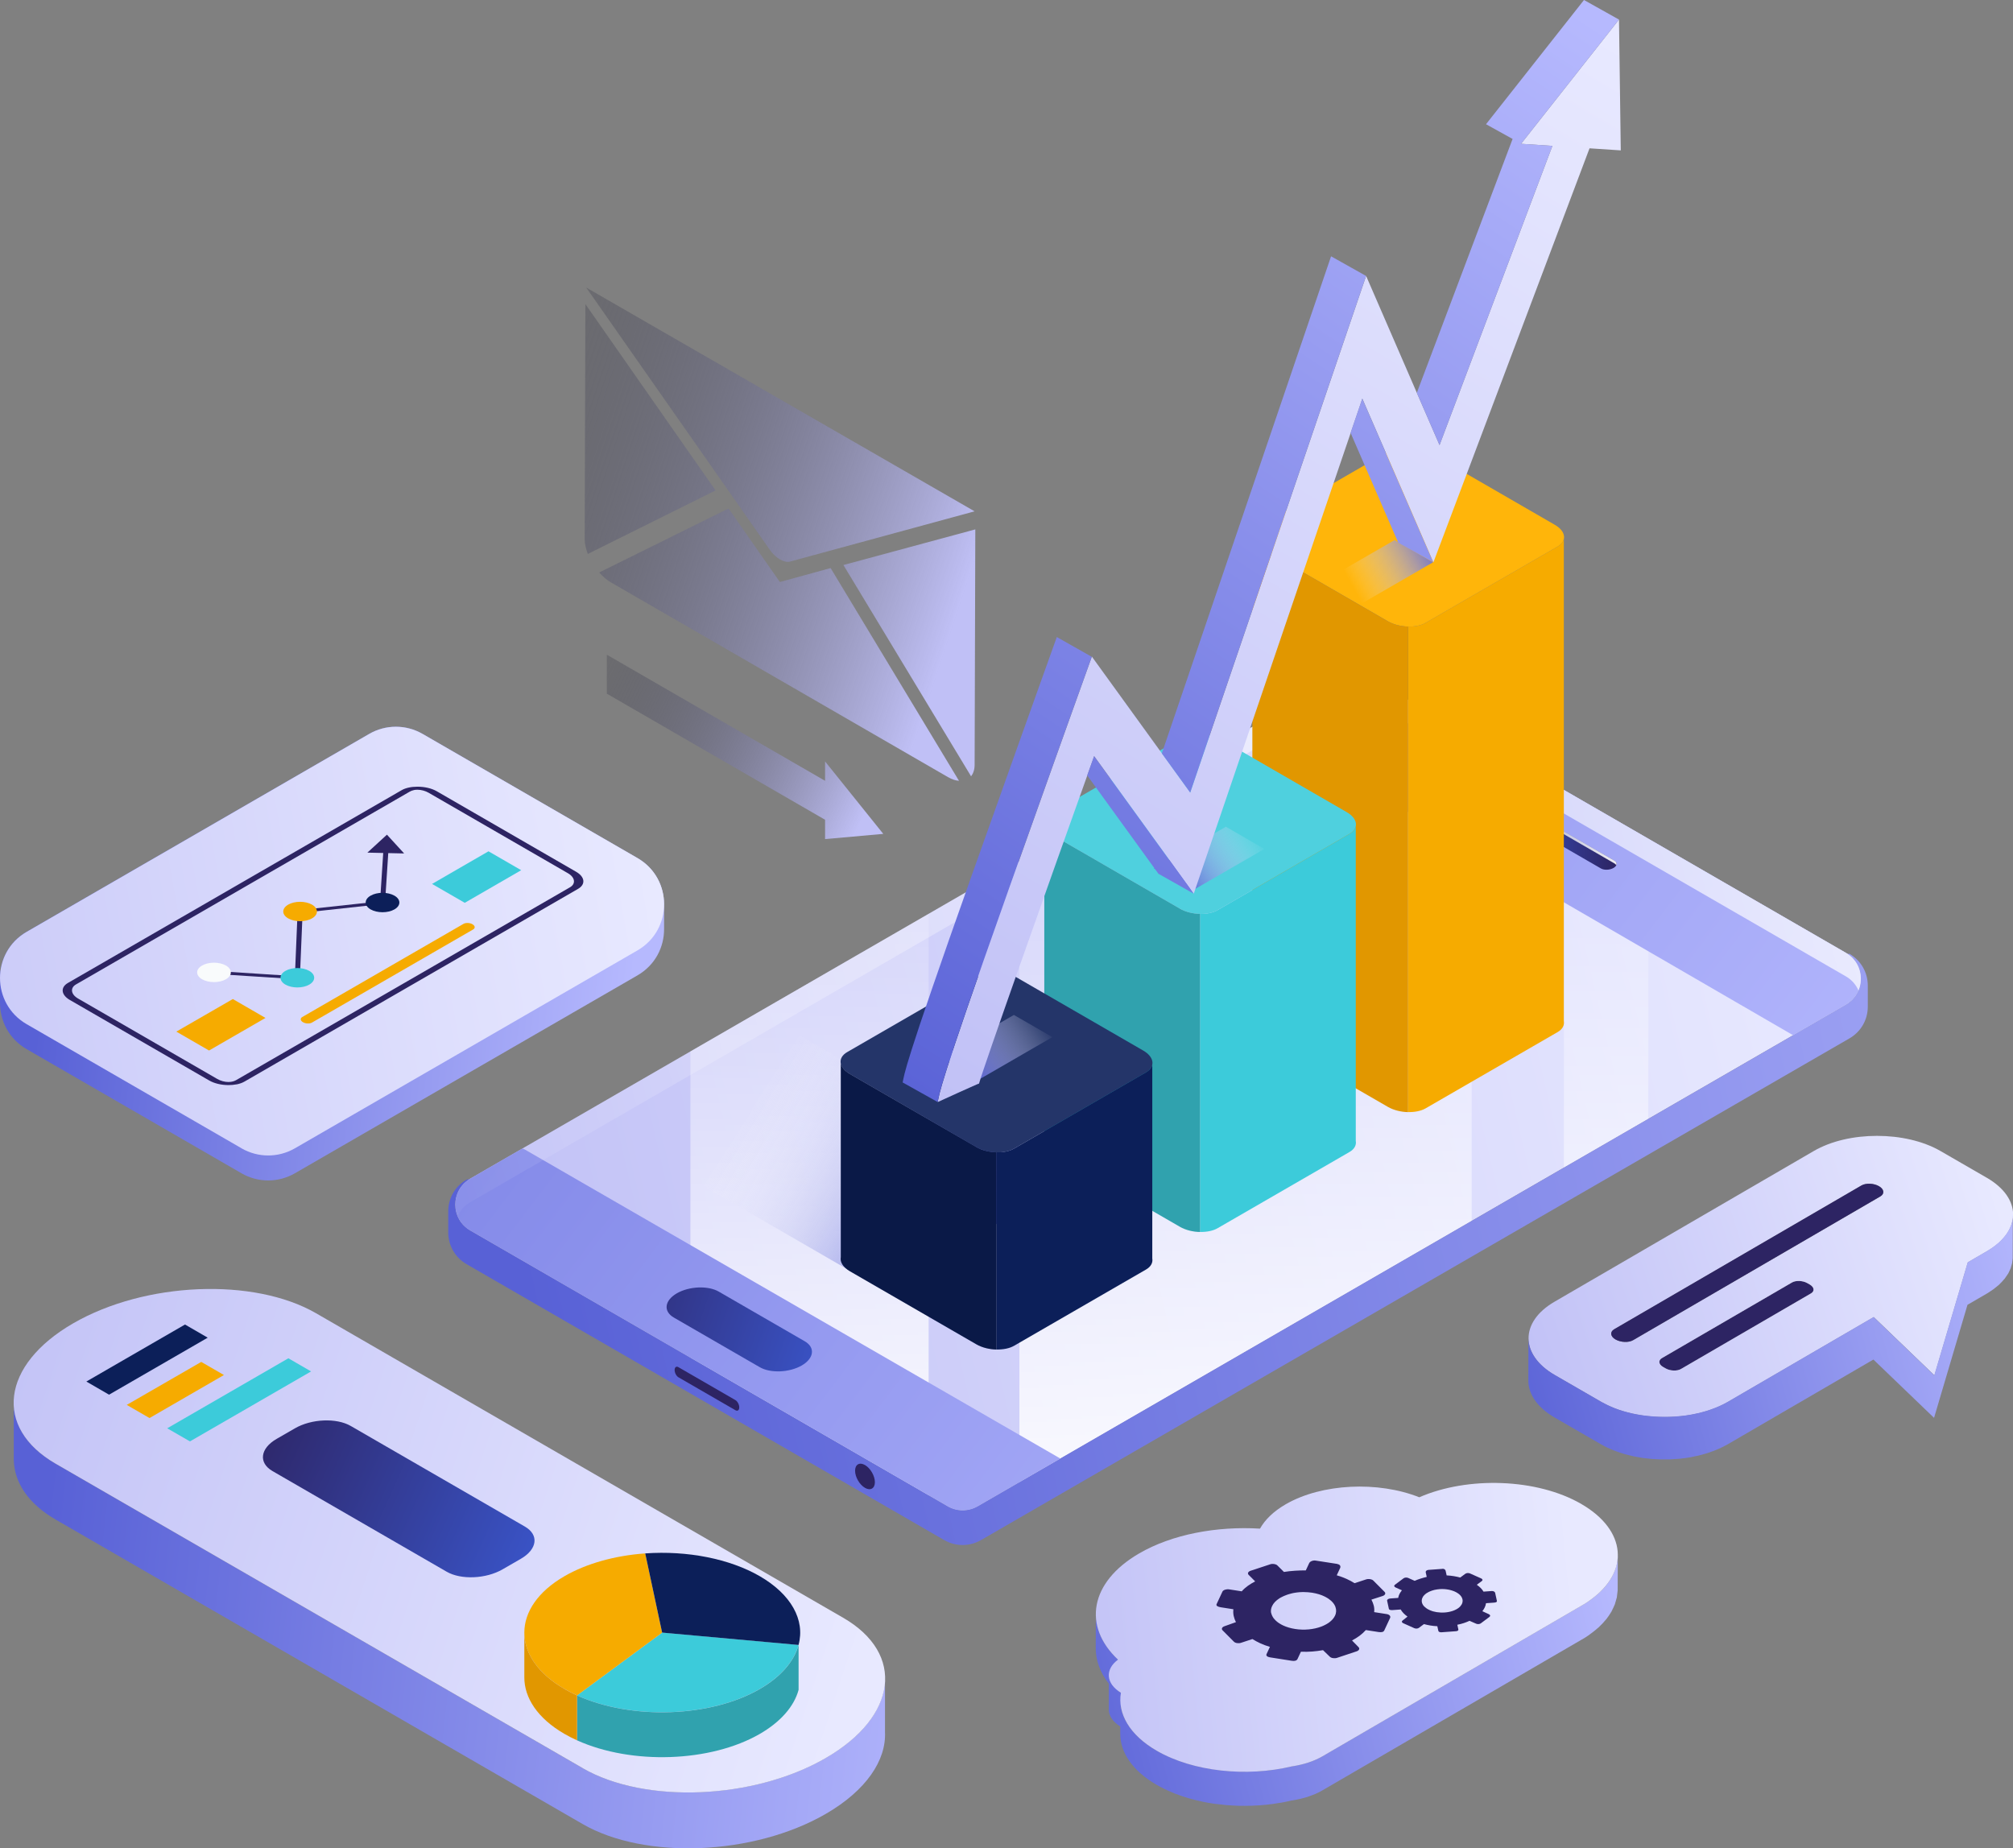 <svg width="501" height="460" viewBox="0 0 501 460" fill="none" xmlns="http://www.w3.org/2000/svg">
<rect x="0" y="0" width="501" height="460" fill="#808080" stroke="none"/>
<g clip-path="url(#clip0_13430_1725)">
<path d="M450.426 319.687C451.549 320.335 451.684 321.336 450.719 321.897L418.354 340.714C417.39 341.276 415.657 341.203 414.534 340.555L413.912 340.201C412.789 339.554 412.667 338.553 413.631 337.991L445.996 319.175C446.961 318.613 448.681 318.686 449.804 319.333L450.426 319.687Z" fill="#2D2463"/>
<path d="M489.772 314.156L481.449 342.289L466.353 327.783L430.034 348.907C421.405 353.926 407.224 353.926 398.535 348.907L386.99 342.24C378.288 337.21 378.24 328.992 386.88 323.973L451.427 286.45C460.055 281.431 474.237 281.431 482.938 286.45L494.483 293.117C503.172 298.136 503.221 306.353 494.581 311.372L489.784 314.156H489.772ZM406.455 333.534L467.988 297.757C469.099 297.11 468.952 295.962 467.659 295.217C466.365 294.472 464.388 294.399 463.29 295.034L401.757 330.811C400.646 331.458 400.78 332.594 402.074 333.351C403.368 334.108 405.357 334.181 406.455 333.534ZM418.354 340.714L450.719 321.898C451.684 321.336 451.549 320.347 450.426 319.687L449.804 319.333C448.681 318.686 446.961 318.613 445.996 319.175L413.631 337.991C412.667 338.553 412.789 339.554 413.912 340.201L414.534 340.555C415.657 341.203 417.39 341.276 418.354 340.714Z" fill="url(#paint0_linear_13430_1725)"/>
<path d="M467.646 295.217C468.94 295.962 469.086 297.11 467.976 297.757L406.443 333.534C405.333 334.181 403.356 334.096 402.062 333.351C400.768 332.606 400.634 331.459 401.745 330.811L463.277 295.034C464.388 294.387 466.353 294.46 467.646 295.217Z" fill="#2D2463"/>
<path d="M500.951 302.946C500.927 303.178 500.915 303.423 500.866 303.655C500.829 303.85 500.768 304.033 500.719 304.229C500.658 304.448 500.61 304.68 500.524 304.9C500.463 305.083 500.378 305.266 500.292 305.45C500.195 305.682 500.085 305.914 499.963 306.146C499.877 306.317 499.767 306.475 499.658 306.646C499.499 306.903 499.328 307.171 499.133 307.416C499.023 307.574 498.901 307.721 498.767 307.867C498.486 308.209 498.169 308.551 497.815 308.881C497.693 309.003 497.583 309.113 497.461 309.235C497.253 309.418 497.022 309.601 496.79 309.784C496.582 309.955 496.387 310.126 496.155 310.285C495.911 310.468 495.642 310.627 495.374 310.81C495.093 310.993 494.825 311.189 494.52 311.36L489.724 314.144L481.4 342.277L466.304 327.771L429.985 348.895C429.326 349.274 428.618 349.628 427.898 349.945C427.69 350.043 427.471 350.128 427.263 350.214C426.702 350.446 426.128 350.666 425.543 350.861C425.323 350.934 425.103 351.02 424.883 351.081C424.505 351.203 424.127 351.301 423.749 351.411C423.456 351.496 423.163 351.569 422.87 351.643C422.467 351.74 422.064 351.826 421.649 351.899C421.369 351.96 421.088 352.021 420.795 352.07C419.965 352.216 419.111 352.339 418.257 352.424C418 352.448 417.744 352.473 417.476 352.485C416.963 352.522 416.451 352.571 415.938 352.583C415.621 352.595 415.303 352.607 414.974 352.607C414.559 352.607 414.144 352.607 413.741 352.607C413.399 352.607 413.07 352.595 412.728 352.583C412.35 352.571 411.959 352.546 411.581 352.522C411.239 352.497 410.898 352.473 410.556 352.436C410.178 352.4 409.799 352.363 409.433 352.314C409.104 352.278 408.774 352.229 408.445 352.18C408.042 352.119 407.651 352.046 407.261 351.972C406.956 351.911 406.638 351.85 406.333 351.789C405.87 351.691 405.406 351.569 404.942 351.447C404.686 351.386 404.43 351.313 404.185 351.24C403.368 351.008 402.575 350.739 401.806 350.434C401.427 350.287 401.061 350.128 400.695 349.958C400.5 349.872 400.305 349.799 400.121 349.701C399.56 349.432 399.023 349.152 398.498 348.859L386.953 342.192C382.572 339.664 380.388 336.318 380.4 332.985L380.375 343.584C380.375 346.917 382.548 350.251 386.929 352.79L398.474 359.457C398.999 359.763 399.536 360.044 400.097 360.3C400.28 360.385 400.475 360.459 400.658 360.544C400.988 360.691 401.305 360.837 401.647 360.972C401.684 360.984 401.732 360.996 401.781 361.02C402.55 361.326 403.343 361.582 404.161 361.826C404.222 361.838 404.283 361.875 404.344 361.887C404.527 361.936 404.735 361.973 404.918 362.034C405.381 362.156 405.833 362.278 406.309 362.376C406.431 362.4 406.541 362.437 406.663 362.461C406.846 362.498 407.041 362.522 407.224 362.559C407.615 362.632 408.018 362.705 408.408 362.766C408.567 362.791 408.713 362.828 408.872 362.852C409.043 362.876 409.226 362.889 409.409 362.913C409.787 362.962 410.153 362.998 410.532 363.035C410.702 363.047 410.873 363.084 411.044 363.096C411.215 363.108 411.386 363.108 411.544 363.121C411.923 363.145 412.313 363.169 412.692 363.182C412.875 363.182 413.058 363.206 413.253 363.206C413.399 363.206 413.558 363.206 413.705 363.206C414.12 363.206 414.534 363.206 414.949 363.206C415.145 363.206 415.352 363.206 415.547 363.206C415.669 363.206 415.779 363.194 415.901 363.182C416.414 363.157 416.926 363.121 417.439 363.084C417.634 363.072 417.842 363.06 418.037 363.047C418.098 363.047 418.159 363.023 418.208 363.023C419.062 362.937 419.916 362.815 420.746 362.669C420.795 362.669 420.832 362.669 420.881 362.644C421.125 362.596 421.357 362.534 421.601 362.486C422.003 362.4 422.418 362.327 422.821 362.229C423.126 362.156 423.407 362.07 423.7 361.997C424.078 361.887 424.469 361.79 424.835 361.668C424.92 361.643 425.006 361.619 425.091 361.594C425.225 361.545 425.359 361.484 425.494 361.448C426.079 361.252 426.653 361.033 427.214 360.801C427.422 360.715 427.642 360.63 427.849 360.532C428.569 360.202 429.277 359.86 429.936 359.482L466.255 338.357L481.352 352.864L489.675 324.73L494.471 321.946C494.556 321.897 494.654 321.836 494.739 321.788C494.947 321.665 495.13 321.531 495.325 321.397C495.594 321.226 495.862 321.055 496.106 320.872C496.326 320.713 496.533 320.542 496.741 320.371C496.973 320.188 497.205 320.005 497.412 319.822C497.449 319.785 497.497 319.748 497.546 319.712C497.632 319.626 497.693 319.541 497.778 319.468C498.12 319.138 498.437 318.796 498.718 318.454C498.779 318.381 498.864 318.307 498.925 318.234C498.986 318.161 499.023 318.075 499.084 318.002C499.279 317.746 499.438 317.489 499.609 317.233C499.67 317.123 499.767 317.025 499.828 316.915C499.865 316.854 499.877 316.793 499.914 316.732C500.036 316.5 500.134 316.268 500.243 316.036C500.304 315.902 500.378 315.768 500.426 315.633C500.439 315.584 500.451 315.536 500.463 315.487C500.536 315.267 500.597 315.035 500.658 314.815C500.695 314.669 500.756 314.522 500.78 314.376C500.78 314.339 500.78 314.29 500.793 314.254C500.841 314.022 500.854 313.777 500.878 313.545C500.89 313.399 500.927 313.24 500.927 313.094C500.927 313.032 500.927 312.959 500.927 312.898L500.951 302.299C500.951 302.519 500.915 302.727 500.902 302.946H500.951Z" fill="url(#paint1_linear_13430_1725)"/>
<path d="M402.599 387.701C402.575 388.079 402.538 388.458 402.465 388.824C402.428 389.032 402.379 389.227 402.33 389.435C402.245 389.776 402.147 390.118 402.038 390.46C401.964 390.668 401.891 390.863 401.818 391.071C401.671 391.437 401.501 391.803 401.305 392.158C401.195 392.365 401.11 392.56 400.988 392.768C400.927 392.866 400.866 392.963 400.805 393.061C400.573 393.44 400.317 393.818 400.036 394.185C400 394.233 399.963 394.282 399.926 394.331C399.597 394.746 399.243 395.161 398.865 395.564C398.767 395.674 398.645 395.784 398.535 395.894C398.23 396.199 397.913 396.505 397.571 396.798C397.449 396.907 397.339 397.005 397.205 397.103C396.753 397.481 396.277 397.86 395.765 398.226C395.423 398.495 395.032 398.751 394.63 398.996C394.508 399.069 394.398 399.142 394.276 399.215L329.179 437.068C328.618 437.398 328.032 437.691 327.422 437.96C327.215 438.057 326.983 438.131 326.763 438.216C326.348 438.375 325.945 438.546 325.518 438.68C324.932 438.863 324.334 439.034 323.724 439.169C323.553 439.205 323.37 439.242 323.199 439.278C322.626 439.401 322.052 439.51 321.467 439.596C320.685 439.779 319.904 439.938 319.111 440.084C318.953 440.109 318.794 440.133 318.635 440.17C317.427 440.377 316.219 440.561 314.986 440.683C314.95 440.683 314.913 440.683 314.889 440.683C313.912 440.78 312.924 440.841 311.947 440.878C311.703 440.878 311.459 440.902 311.215 440.902C310.312 440.927 309.409 440.939 308.506 440.915C308.469 440.915 308.433 440.915 308.396 440.915C307.493 440.89 306.59 440.841 305.687 440.768C305.43 440.744 305.174 440.719 304.918 440.695C304.234 440.634 303.551 440.561 302.88 440.463C302.636 440.426 302.392 440.402 302.16 440.365C301.257 440.231 300.354 440.072 299.463 439.901C299.328 439.877 299.194 439.84 299.06 439.816C298.193 439.633 297.339 439.425 296.497 439.193C296.302 439.144 296.107 439.083 295.911 439.034C294.813 438.717 293.739 438.35 292.689 437.948C292.482 437.862 292.262 437.789 292.055 437.703C291.554 437.496 291.078 437.288 290.59 437.068C290.371 436.971 290.139 436.873 289.919 436.763C289.236 436.433 288.564 436.079 287.918 435.713C282.609 432.648 279.619 428.728 278.96 424.723V421.268C278.704 421.109 278.46 420.938 278.228 420.767L278.252 413.026C276.873 411.731 275.75 410.364 274.884 408.947C273.444 406.603 272.724 404.136 272.736 401.682L272.711 410.193C272.711 413.209 273.785 416.225 275.958 419.021V425.395C275.933 426.176 276.19 426.97 276.69 427.715C277.166 428.423 277.874 429.083 278.813 429.681V431.5C278.801 436.104 281.828 440.707 287.893 444.212C288.54 444.578 289.211 444.932 289.895 445.262C290.114 445.372 290.334 445.469 290.554 445.567C291.03 445.787 291.518 446.007 292.018 446.202C292.14 446.251 292.25 446.312 292.372 446.361C292.458 446.397 292.567 446.422 292.653 446.458C293.702 446.861 294.776 447.228 295.875 447.545C295.936 447.569 295.997 447.594 296.07 447.606C296.192 447.643 296.326 447.667 296.46 447.704C297.303 447.936 298.157 448.143 299.023 448.327C299.121 448.351 299.206 448.375 299.304 448.4C299.341 448.4 299.377 448.4 299.414 448.424C300.305 448.607 301.208 448.766 302.111 448.888C302.196 448.888 302.27 448.913 302.355 448.925C302.514 448.949 302.672 448.962 302.831 448.974C303.514 449.059 304.186 449.145 304.881 449.206C305.04 449.218 305.186 449.242 305.345 449.255C305.443 449.255 305.54 449.255 305.65 449.267C306.553 449.34 307.456 449.389 308.359 449.413H308.372C308.372 449.413 308.433 449.413 308.457 449.413C309.36 449.438 310.275 449.426 311.179 449.401C311.301 449.401 311.41 449.401 311.532 449.401C311.667 449.401 311.789 449.377 311.911 449.377C312.899 449.34 313.876 449.279 314.852 449.181C314.876 449.181 314.913 449.181 314.937 449.181H314.95C316.182 449.059 317.403 448.876 318.599 448.668C318.696 448.656 318.794 448.644 318.891 448.632C318.952 448.632 319.014 448.607 319.075 448.595C319.868 448.449 320.661 448.29 321.43 448.107C321.747 448.058 322.065 448.009 322.382 447.948C322.65 447.899 322.907 447.838 323.163 447.777C323.334 447.74 323.517 447.704 323.688 447.667C324.286 447.521 324.871 447.374 325.445 447.191C325.457 447.191 325.469 447.191 325.482 447.179C325.921 447.032 326.336 446.861 326.751 446.703C326.958 446.617 327.178 446.556 327.386 446.458C327.996 446.19 328.582 445.897 329.143 445.567L394.239 407.714C394.312 407.665 394.398 407.616 394.471 407.58C394.508 407.555 394.544 407.531 394.593 407.494C394.996 407.25 395.386 406.981 395.728 406.713C396.241 406.346 396.704 405.98 397.168 405.601C397.29 405.504 397.412 405.394 397.534 405.284C397.669 405.174 397.803 405.052 397.937 404.942C398.132 404.759 398.315 404.564 398.498 404.38C398.608 404.271 398.718 404.161 398.828 404.051C399.194 403.66 399.536 403.269 399.853 402.878C399.865 402.854 399.877 402.842 399.89 402.817C399.926 402.769 399.963 402.72 400 402.671C400.28 402.305 400.536 401.926 400.768 401.548C400.829 401.45 400.89 401.352 400.951 401.254C401 401.181 401.049 401.108 401.086 401.035C401.159 400.913 401.195 400.778 401.269 400.644C401.452 400.278 401.635 399.924 401.781 399.557C401.818 399.46 401.879 399.374 401.903 399.289C401.94 399.179 401.964 399.057 402.001 398.947C402.111 398.605 402.208 398.263 402.294 397.921C402.318 397.799 402.379 397.677 402.404 397.555C402.416 397.469 402.416 397.396 402.428 397.31C402.489 396.932 402.526 396.566 402.562 396.187C402.562 396.053 402.599 395.918 402.611 395.784C402.611 395.699 402.611 395.601 402.611 395.515L402.636 387.005C402.636 387.224 402.599 387.456 402.587 387.676L402.599 387.701Z" fill="url(#paint2_linear_13430_1725)"/>
<path d="M393.544 374.293C404.869 380.838 405.638 391.205 395.777 398.214C395.338 398.556 394.837 398.898 394.288 399.215L329.192 437.068C326.983 438.35 324.322 439.193 321.479 439.608C310.337 442.27 297.022 440.976 287.918 435.725C281.083 431.781 278.106 426.433 278.972 421.28C275.213 418.984 274.969 415.48 278.252 413.038C269.441 404.759 271.174 393.781 283.5 386.614C291.713 381.839 302.831 379.788 313.595 380.435C314.828 378.225 316.927 376.161 319.941 374.403C328.972 369.153 343.019 368.566 353.234 372.633C365.291 367.37 382.523 367.919 393.556 374.293H393.544Z" fill="url(#paint3_linear_13430_1725)"/>
<path d="M332.865 389.227L327.434 388.384C326.739 388.274 326.019 388.616 325.836 389.019L324.993 390.826C323.309 390.826 321.344 390.924 319.55 391.217L317.915 389.593C317.561 389.239 316.756 389.105 316.133 389.312L311.252 390.924C310.629 391.132 310.41 391.584 310.776 391.95L312.387 393.562C311.069 394.27 309.995 394.966 309.043 396.04L305.919 395.552C305.223 395.442 304.442 395.699 304.247 396.101L302.782 399.24C302.599 399.643 303.136 399.899 303.832 400.009L306.956 400.497H306.968C306.834 401.694 307.09 402.683 307.603 403.709L304.759 404.722C304.137 404.93 303.917 405.394 304.283 405.748L307.09 408.569C307.444 408.935 308.25 409.057 308.872 408.849L311.691 407.921H311.715C312.948 408.678 314.205 409.313 316.06 409.863L315.218 411.67C315.035 412.073 315.425 412.366 316.109 412.476L321.54 413.331C322.235 413.441 322.736 413.282 322.931 412.879L323.773 411.072C325.848 411.145 327.483 410.986 329.277 410.681L330.973 412.317C331.327 412.671 332.133 412.793 332.755 412.598L337.637 410.974C338.259 410.766 338.479 410.302 338.125 409.936L336.526 408.3V408.251C337.857 407.543 338.979 406.749 339.931 405.675L343.055 406.163C343.751 406.273 344.312 406.2 344.508 405.797L345.972 402.659C346.155 402.256 345.838 401.816 345.142 401.706L342.018 401.218H342.006C342.14 400.021 341.835 399.142 341.322 398.104L344.117 397.2C344.74 396.993 344.947 396.529 344.593 396.175L341.786 393.354C341.432 393 340.615 392.866 339.992 393.073L337.161 394.001H337.1C335.867 393.232 334.549 392.597 332.694 392.048L333.536 390.24C333.719 389.837 333.548 389.361 332.853 389.251L332.865 389.227ZM316.365 401.486C316.243 400.912 316.316 400.314 316.597 399.716C316.939 398.971 317.586 398.324 318.415 397.787C318.501 397.725 318.599 397.677 318.684 397.628C318.733 397.603 318.782 397.579 318.818 397.555C318.916 397.506 319.013 397.457 319.111 397.408C319.209 397.359 319.306 397.31 319.416 397.261C319.465 397.237 319.514 397.213 319.575 397.188C319.782 397.103 320.002 397.017 320.222 396.932C320.283 396.907 320.332 396.895 320.393 396.871C320.502 396.834 320.624 396.797 320.734 396.761C320.795 396.749 320.844 396.724 320.905 396.712C321.027 396.675 321.137 396.651 321.259 396.614C321.32 396.602 321.381 396.59 321.442 396.565C321.528 396.541 321.613 396.529 321.698 396.504C321.796 396.48 321.894 396.468 321.991 396.443C322.113 396.419 322.235 396.395 322.37 396.382C322.54 396.358 322.711 396.333 322.882 396.309C322.968 396.309 323.053 396.285 323.138 396.285C323.273 396.285 323.395 396.26 323.529 396.248C323.724 396.236 323.92 396.224 324.127 396.224C324.261 396.224 324.395 396.224 324.53 396.224C325.201 396.224 325.872 396.285 326.556 396.382C327.776 396.578 328.85 396.907 329.741 397.359C329.887 397.432 330.034 397.506 330.168 397.591C330.266 397.64 330.351 397.701 330.436 397.75C330.522 397.811 330.607 397.86 330.693 397.921C330.9 398.067 331.095 398.214 331.266 398.373C331.34 398.434 331.401 398.495 331.474 398.568C331.571 398.666 331.657 398.763 331.742 398.861C331.803 398.934 331.852 398.995 331.901 399.069C331.925 399.105 331.95 399.142 331.974 399.166C332.023 399.24 332.072 399.313 332.108 399.374C332.169 399.484 332.23 399.594 332.279 399.704C332.316 399.777 332.34 399.85 332.365 399.923C332.621 400.632 332.609 401.376 332.255 402.109C331.962 402.732 331.462 403.294 330.815 403.77C330.729 403.831 330.656 403.892 330.571 403.941C330.314 404.112 330.034 404.27 329.741 404.417C329.643 404.466 329.546 404.515 329.436 404.563C329.387 404.588 329.338 404.612 329.277 404.637C329.118 404.698 328.96 404.771 328.801 404.832C326.946 405.516 324.615 405.772 322.321 405.406C321.222 405.235 320.246 404.942 319.416 404.563C319.062 404.405 318.733 404.222 318.428 404.026C318.33 403.965 318.232 403.892 318.135 403.831C317.903 403.66 317.683 403.489 317.488 403.294C317.293 403.098 317.122 402.915 316.975 402.72C316.951 402.683 316.927 402.646 316.902 402.61C316.853 402.536 316.805 402.475 316.768 402.402C316.731 402.329 316.683 402.256 316.646 402.182C316.573 402.036 316.512 401.889 316.463 401.743C316.451 401.694 316.438 401.645 316.426 401.596C316.414 401.547 316.402 401.486 316.39 401.438L316.365 401.486Z" fill="#2D2463"/>
<path d="M359.006 390.448L355.504 390.704C355.052 390.741 354.784 391.034 354.832 391.29L355.089 392.45C354.1 392.682 353.002 393.012 352.086 393.427L350.476 392.707C350.122 392.548 349.609 392.585 349.328 392.792L347.168 394.404C346.888 394.612 346.961 394.905 347.315 395.064L348.913 395.784C348.437 396.382 348.108 396.932 347.986 397.677L345.972 397.823C345.521 397.86 345.179 398.116 345.228 398.373L345.667 400.4C345.728 400.656 346.143 400.742 346.595 400.705L348.608 400.558C349.023 401.267 349.572 401.804 350.305 402.329L349.072 403.306C348.791 403.513 348.865 403.806 349.218 403.965L352.001 405.211C352.355 405.369 352.868 405.333 353.148 405.125L354.393 404.197H354.405C355.43 404.466 356.419 404.661 357.725 404.722L357.981 405.882C358.042 406.139 358.384 406.261 358.835 406.224L362.338 405.968C362.789 405.931 363.009 405.772 362.96 405.516L362.704 404.356C363.937 404.112 364.827 403.794 365.743 403.379L367.39 404.099C367.744 404.258 368.257 404.222 368.538 404.014L370.698 402.402C370.978 402.195 370.905 401.889 370.551 401.731L368.952 400.998V400.961C369.416 400.363 369.733 399.752 369.843 398.995L371.857 398.849C372.309 398.812 372.601 398.702 372.553 398.434L372.113 396.407C372.052 396.15 371.686 395.931 371.235 395.967L369.221 396.114C368.806 395.405 368.269 394.929 367.549 394.404L368.794 393.488C369.074 393.281 369.001 392.988 368.647 392.829L365.853 391.584C365.499 391.425 364.974 391.461 364.693 391.669L363.436 392.597H363.4C362.374 392.328 361.349 392.145 360.043 392.072L359.787 390.912C359.726 390.656 359.433 390.399 358.982 390.423L359.006 390.448ZM354.478 399.826C354.173 399.508 353.966 399.154 353.88 398.763C353.783 398.287 353.88 397.823 354.149 397.396C354.173 397.347 354.21 397.31 354.234 397.261C354.247 397.237 354.271 397.213 354.283 397.2C354.32 397.152 354.356 397.115 354.393 397.078C354.43 397.042 354.466 396.993 354.503 396.956C354.527 396.932 354.539 396.92 354.564 396.895C354.649 396.81 354.735 396.736 354.832 396.663C354.857 396.639 354.881 396.627 354.906 396.602C354.954 396.565 355.003 396.529 355.064 396.492C355.089 396.48 355.113 396.456 355.15 396.443C355.198 396.407 355.259 396.37 355.321 396.346C355.345 396.333 355.382 396.309 355.406 396.297C355.443 396.272 355.491 396.248 355.528 396.224C355.577 396.199 355.626 396.175 355.674 396.15C355.735 396.126 355.796 396.089 355.87 396.065C355.955 396.028 356.041 395.992 356.138 395.955C356.187 395.943 356.236 395.918 356.272 395.906C356.346 395.882 356.419 395.857 356.492 395.833C356.602 395.796 356.712 395.772 356.822 395.735C356.895 395.711 356.98 395.699 357.054 395.674C357.444 395.589 357.859 395.528 358.298 395.491C359.079 395.43 359.848 395.491 360.544 395.625C360.666 395.65 360.776 395.674 360.886 395.699C360.959 395.723 361.032 395.735 361.105 395.76C361.178 395.784 361.252 395.796 361.325 395.821C361.508 395.882 361.679 395.943 361.85 396.004C361.911 396.028 361.984 396.065 362.045 396.089C362.143 396.138 362.24 396.175 362.326 396.224C362.387 396.26 362.448 396.285 362.509 396.321C362.533 396.333 362.57 396.358 362.594 396.37C362.655 396.407 362.704 396.443 362.765 396.48C362.85 396.529 362.924 396.59 362.997 396.639C363.046 396.675 363.094 396.712 363.143 396.749C363.583 397.115 363.876 397.555 363.985 398.031C364.071 398.434 364.01 398.824 363.839 399.191C363.815 399.24 363.79 399.288 363.766 399.325C363.692 399.459 363.595 399.594 363.485 399.716C363.448 399.752 363.412 399.801 363.375 399.838C363.351 399.862 363.339 399.875 363.314 399.899C363.253 399.96 363.18 400.021 363.119 400.082C362.326 400.729 361.069 401.193 359.592 401.303C358.884 401.352 358.201 401.315 357.554 401.218C357.273 401.169 357.017 401.108 356.761 401.047C356.675 401.022 356.59 400.998 356.504 400.974C356.297 400.912 356.102 400.839 355.906 400.754C355.723 400.668 355.54 400.583 355.369 400.485L355.284 400.436C355.284 400.436 355.174 400.363 355.113 400.326C355.064 400.29 355.003 400.253 354.954 400.216C354.857 400.143 354.759 400.07 354.674 399.984C354.649 399.96 354.613 399.936 354.588 399.911C354.564 399.887 354.527 399.85 354.503 399.826H354.478Z" fill="#2D2463"/>
<path d="M165.279 225.067C165.279 220.586 163.083 216.104 158.652 213.54L105.162 182.635C101.062 180.266 96.009 180.266 91.896 182.635L6.627 231.905C2.197 234.457 0 238.95 0 243.419V249.574C0 254.055 2.197 258.536 6.627 261.101L60.117 292.006C64.218 294.375 69.27 294.375 73.383 292.006L158.652 242.748C163.083 240.184 165.291 235.702 165.279 231.221V225.067Z" fill="url(#paint4_linear_13430_1725)"/>
<path d="M60.117 285.778L6.627 254.885C-2.209 249.781 -2.209 237.009 6.627 231.905L91.896 182.647C95.997 180.278 101.049 180.278 105.162 182.647L158.652 213.552C167.488 218.656 167.488 231.429 158.652 236.533L73.383 285.79C69.282 288.159 64.23 288.159 60.117 285.79V285.778Z" fill="url(#paint5_linear_13430_1725)"/>
<path d="M58.848 269.868C58.238 269.99 57.579 270.051 56.883 270.051C55.089 270.051 53.332 269.636 52.087 268.915L17.403 248.878C15.194 247.608 14.986 245.727 16.927 244.616L99.988 196.64C100.952 196.091 102.343 195.786 103.905 195.786C105.699 195.786 107.456 196.201 108.701 196.921L143.385 216.959C145.594 218.229 145.802 220.109 143.861 221.22L60.813 269.196C60.276 269.501 59.617 269.733 58.86 269.88L58.848 269.868ZM103.075 196.616C102.599 196.714 102.233 196.872 101.977 197.019L18.916 244.995C17.415 245.862 17.635 247.461 19.392 248.487L54.076 268.525C54.894 269.001 55.943 269.282 56.871 269.282C57.774 269.282 58.408 269.025 58.787 268.805L141.847 220.83C143.361 219.963 143.129 218.363 141.371 217.337L106.688 197.3C105.87 196.824 104.82 196.543 103.893 196.543C103.588 196.543 103.319 196.567 103.075 196.616Z" fill="#2D2463"/>
<path d="M117.757 231.319L77.642 254.494C77.068 254.824 76.055 254.787 75.397 254.397C74.737 254.018 74.664 253.432 75.238 253.102L115.352 229.927C115.926 229.597 116.939 229.633 117.598 230.024C118.257 230.403 118.33 230.989 117.757 231.319Z" fill="#F6AB00"/>
<path d="M74.615 243.737L53.185 242.37L53.332 241.637L73.395 242.931L74.079 226.545L94.594 224.322L95.423 211.513L96.68 211.538L95.814 224.92L75.311 227.155L74.615 243.737Z" fill="#2D2463"/>
<path d="M100.586 212.404L96.302 207.728L91.433 212.197L100.586 212.404Z" fill="#2D2463"/>
<path d="M56.224 240.294C57.859 241.234 57.859 242.772 56.224 243.713C54.589 244.653 51.94 244.653 50.293 243.713C48.657 242.772 48.657 241.234 50.293 240.294C51.928 239.353 54.576 239.353 56.224 240.294Z" fill="#F9FBFC"/>
<path d="M76.971 241.625C78.606 242.565 78.606 244.103 76.971 245.044C75.335 245.984 72.687 245.984 71.04 245.044C69.404 244.103 69.404 242.565 71.04 241.625C72.675 240.684 75.323 240.684 76.971 241.625Z" fill="#3CCBDA"/>
<path d="M77.654 225.14C79.29 226.08 79.29 227.619 77.654 228.559C76.019 229.499 73.371 229.499 71.723 228.559C70.088 227.619 70.088 226.08 71.723 225.14C73.358 224.2 76.007 224.2 77.654 225.14Z" fill="#F6AB00"/>
<path d="M98.169 222.906C99.805 223.846 99.805 225.384 98.169 226.325C96.534 227.265 93.886 227.265 92.238 226.325C90.603 225.384 90.603 223.846 92.238 222.906C93.873 221.965 96.522 221.965 98.169 222.906Z" fill="#0C1F59"/>
<path d="M66.073 253.335L52.026 261.443L43.886 256.741L57.945 248.634L66.073 253.335Z" fill="#F6AB00"/>
<path d="M129.717 216.568L115.67 224.688L107.53 219.987L121.577 211.867L129.717 216.568Z" fill="#3CCBDA"/>
<path d="M459.421 250.05L243.312 374.892C241.005 376.223 238.174 376.223 235.867 374.892L117.024 306.243C112.057 303.374 112.057 296.206 117.024 293.337L333.134 168.495C335.44 167.164 338.271 167.164 340.578 168.495L459.421 237.143C464.388 240.013 464.388 247.18 459.421 250.05Z" fill="url(#paint6_linear_13430_1725)"/>
<path d="M333.134 168.495L253.71 214.37V368.884L366.28 303.85V183.331L340.578 168.483C338.272 167.152 335.44 167.152 333.134 168.483V168.495ZM171.833 337.893L231.12 372.144V227.423L171.833 261.674V337.893ZM389.223 196.592V290.601L410.239 278.464V208.741L389.223 196.604V196.592Z" fill="url(#paint7_linear_13430_1725)"/>
<path d="M116.158 293.557L116.841 293.447C112.07 296.389 112.119 303.398 117.025 306.231L235.867 374.88C238.174 376.21 241.005 376.21 243.312 374.88L459.421 250.038C464.229 247.266 464.364 240.465 459.86 237.436L460.275 237.363C463.143 239.024 464.864 241.991 464.864 245.312V250.489C464.864 253.811 463.155 256.778 460.275 258.439L244.166 383.28C242.775 384.086 241.188 384.514 239.577 384.514C237.967 384.514 236.38 384.086 234.989 383.28L116.146 314.632C113.278 312.971 111.557 310.004 111.557 306.683V301.506C111.557 298.184 113.266 295.217 116.146 293.557H116.158Z" fill="url(#paint8_linear_13430_1725)"/>
<path d="M117.024 293.337L130.022 285.827L130.595 286.071L263.912 362.999L243.324 374.892C241.017 376.223 238.186 376.223 235.88 374.892L117.037 306.243C112.07 303.374 112.07 296.206 117.037 293.337H117.024Z" fill="url(#paint9_linear_13430_1725)"/>
<path d="M312.802 180.241L333.134 168.495C335.44 167.164 338.271 167.164 340.578 168.495L459.421 237.143C464.388 240.013 464.388 247.18 459.421 250.05L446.277 257.645L312.802 180.241Z" fill="url(#paint10_linear_13430_1725)"/>
<path d="M374.139 202.099L398.45 216.141C399.255 216.605 400.658 216.544 401.586 216.007C402.513 215.469 402.611 214.663 401.806 214.199L377.495 200.157C376.69 199.693 375.286 199.754 374.359 200.291C373.431 200.829 373.334 201.647 374.139 202.099Z" fill="url(#paint11_linear_13430_1725)"/>
<path d="M167.708 327.905L189.102 340.262C191.762 341.801 196.461 341.605 199.536 339.835C202.611 338.052 202.953 335.341 200.28 333.803L178.887 321.446C176.226 319.907 171.528 320.102 168.452 321.873C165.377 323.656 165.035 326.367 167.708 327.905Z" fill="url(#paint12_linear_13430_1725)"/>
<path d="M217.744 368.872C217.744 367.309 216.634 365.392 215.279 364.61C213.925 363.829 212.814 364.464 212.814 366.027C212.814 367.59 213.925 369.507 215.279 370.288C216.634 371.07 217.744 370.435 217.744 368.872Z" fill="#2D2463"/>
<path d="M168.843 342.765L183.048 350.971C183.573 351.276 183.988 350.947 183.988 350.263C183.988 349.567 183.561 348.761 183.048 348.456L168.843 340.25C168.318 339.945 167.903 340.275 167.903 340.958C167.903 341.654 168.33 342.46 168.843 342.765Z" fill="#2D2463"/>
<path style="mix-blend-mode:overlay" d="M459.421 243.004L340.578 174.356C338.272 173.025 335.44 173.025 333.134 174.356L117.025 299.198C115.536 300.065 114.498 301.31 113.9 302.714C112.521 299.442 113.546 295.339 117.025 293.337L333.134 168.495C335.44 167.164 338.272 167.164 340.578 168.495L459.421 237.143C462.899 239.146 463.924 243.261 462.545 246.521C461.947 245.117 460.91 243.859 459.421 243.004Z" fill="url(#paint13_linear_13430_1725)"/>
<path d="M349.206 184.552C350.622 183.734 350.622 182.39 349.206 181.572C347.791 180.754 345.472 180.754 344.056 181.572C342.64 182.39 342.64 183.734 344.056 184.552C345.472 185.37 347.791 185.37 349.206 184.552Z" fill="#007E93"/>
<path d="M374.359 200.279C375.286 199.742 376.69 199.681 377.495 200.145L401.806 214.187C402.318 214.48 402.453 214.92 402.257 215.335C402.172 215.164 402.025 215.017 401.806 214.883L377.495 200.841C376.69 200.377 375.286 200.438 374.359 200.975C374.017 201.17 373.797 201.402 373.688 201.647C373.468 201.207 373.688 200.67 374.359 200.279Z" fill="url(#paint14_linear_13430_1725)"/>
<path d="M200.28 334.499L178.887 322.141C176.226 320.603 171.528 320.798 168.452 322.569C166.939 323.448 166.097 324.535 165.938 325.621C165.755 324.339 166.61 322.935 168.452 321.873C171.528 320.09 176.226 319.907 178.887 321.445L200.28 333.803C201.635 334.584 202.209 335.671 202.05 336.782C201.928 335.927 201.354 335.109 200.28 334.499Z" fill="url(#paint15_linear_13430_1725)"/>
<path d="M344.056 181.572C345.472 180.754 347.791 180.754 349.206 181.572C350.073 182.073 350.402 182.757 350.207 183.404C350.085 182.989 349.755 182.586 349.206 182.268C347.791 181.45 345.472 181.45 344.056 182.268C343.507 182.586 343.177 182.989 343.055 183.404C342.872 182.757 343.202 182.061 344.056 181.572Z" fill="url(#paint16_linear_13430_1725)"/>
<path style="mix-blend-mode:multiply" d="M264.144 295.29L219.697 320.969L154.283 283.177L198.743 257.498L264.144 295.29Z" fill="url(#paint17_linear_13430_1725)"/>
<path d="M387.649 136.039L354.808 155.014C352.416 156.394 348.193 156.223 345.423 154.624L313.937 136.43C311.166 134.83 310.873 132.4 313.265 131.008L346.106 112.033C348.498 110.653 352.721 110.824 355.491 112.424L386.978 130.618C389.748 132.217 390.041 134.647 387.649 136.039Z" fill="#FFB50A"/>
<path d="M389.211 254.116V134.122C389.065 134.842 388.54 135.514 387.637 136.039L354.796 155.014C353.649 155.674 352.074 155.979 350.439 155.93V276.767C352.074 276.803 353.649 276.51 354.796 275.851L387.637 256.876C388.894 256.155 389.394 255.142 389.211 254.116Z" fill="#F6AB00"/>
<path d="M345.423 154.624L313.937 136.43C312.619 135.673 311.862 134.72 311.691 133.78V253.774C311.447 254.959 312.216 256.277 313.937 257.279L345.423 275.473C346.863 276.303 348.682 276.742 350.451 276.779V155.93C348.694 155.881 346.863 155.454 345.423 154.624Z" fill="#E19700"/>
<path d="M335.855 207.545L303.014 226.52C300.622 227.9 296.399 227.729 293.629 226.129L262.143 207.935C259.372 206.336 259.079 203.906 261.471 202.514L294.313 183.539C296.705 182.159 300.927 182.33 303.697 183.929L335.184 202.123C337.954 203.723 338.247 206.153 335.855 207.545Z" fill="#3CCBDA"/>
<path d="M335.855 207.545L303.014 226.52C300.622 227.9 296.399 227.729 293.629 226.129L262.143 207.935C259.372 206.336 259.079 203.906 261.471 202.514L294.313 183.539C296.705 182.159 300.927 182.33 303.697 183.929L335.184 202.123C337.954 203.723 338.247 206.153 335.855 207.545Z" fill="white" fill-opacity="0.1"/>
<path d="M337.429 283.947V205.627C337.283 206.348 336.758 207.019 335.855 207.545L303.014 226.52C301.867 227.179 300.292 227.485 298.657 227.436V306.597C300.292 306.634 301.867 306.341 303.014 305.682L335.855 286.706C337.112 285.986 337.612 284.972 337.429 283.947Z" fill="#3CCBDA"/>
<path d="M293.641 226.129L262.155 207.935C260.837 207.178 260.08 206.226 259.909 205.286V283.605C259.665 284.789 260.434 286.108 262.155 287.109L293.641 305.303C295.081 306.133 296.9 306.573 298.669 306.61V227.448C296.912 227.399 295.081 226.972 293.641 226.141V226.129Z" fill="#3CCBDA"/>
<path d="M293.641 226.129L262.155 207.935C260.837 207.178 260.08 206.226 259.909 205.286V283.605C259.665 284.789 260.434 286.108 262.155 287.109L293.641 305.303C295.081 306.133 296.9 306.573 298.669 306.61V227.448C296.912 227.399 295.081 226.972 293.641 226.141V226.129Z" fill="black" fill-opacity="0.2"/>
<path d="M285.208 266.888L252.367 285.864C249.975 287.244 245.753 287.073 242.982 285.473L211.496 267.279C208.726 265.68 208.433 263.25 210.825 261.858L243.666 242.882C246.058 241.502 250.28 241.673 253.051 243.273L284.537 261.467C287.307 263.066 287.6 265.496 285.208 266.888Z" fill="#0C1F59"/>
<path d="M285.208 266.888L252.367 285.864C249.975 287.244 245.753 287.073 242.982 285.473L211.496 267.279C208.726 265.68 208.433 263.25 210.825 261.858L243.666 242.882C246.058 241.502 250.28 241.673 253.051 243.273L284.537 261.467C287.307 263.066 287.6 265.496 285.208 266.888Z" fill="white" fill-opacity="0.1"/>
<path d="M286.783 313.203V264.971C286.636 265.692 286.111 266.363 285.208 266.888L252.367 285.864C251.22 286.523 249.646 286.828 248.01 286.779V335.854C249.646 335.891 251.22 335.598 252.367 334.938L285.208 315.963C286.465 315.242 286.966 314.229 286.783 313.203Z" fill="#0C1F59"/>
<path d="M242.995 285.473L211.508 267.279C210.19 266.522 209.433 265.57 209.263 264.629V312.862C209.019 314.046 209.787 315.365 211.508 316.366L242.995 334.56C244.435 335.39 246.253 335.83 248.023 335.866V286.792C246.265 286.743 244.435 286.316 242.995 285.485V285.473Z" fill="#0C1F59"/>
<path d="M242.995 285.473L211.508 267.279C210.19 266.522 209.433 265.57 209.263 264.629V312.862C209.019 314.046 209.787 315.365 211.508 316.366L242.995 334.56C244.435 335.39 246.253 335.83 248.023 335.866V286.792C246.265 286.743 244.435 286.316 242.995 285.485V285.473Z" fill="black" fill-opacity="0.2"/>
<path style="mix-blend-mode:multiply" d="M347.083 134.415L356.651 139.946L338.747 150.289L329.167 144.757L347.083 134.415Z" fill="url(#paint18_linear_13430_1725)"/>
<path style="mix-blend-mode:multiply" d="M252.343 252.59L261.923 258.109L244.008 268.464L234.44 262.932L252.343 252.59Z" fill="url(#paint19_linear_13430_1725)"/>
<path style="mix-blend-mode:multiply" d="M305.113 205.75L314.681 211.281L296.778 221.624L287.21 216.092L305.113 205.75Z" fill="url(#paint20_linear_13430_1725)"/>
<path d="M403.38 37.426L402.941 4.872L378.569 35.789L386.368 36.302L358.274 110.775L340.004 68.673L296.229 197.239L271.747 163.415L267.354 175.675C267.268 175.907 258.884 199.327 250.61 222.637C233.207 271.663 233.927 271.895 233.378 274.276C233.378 274.276 243.702 269.55 243.666 269.672C244.813 265.472 260.373 221.599 272.321 188.191L297.107 222.417L339.065 99.212L356.748 139.946L395.606 36.913L403.404 37.426H403.38Z" fill="url(#paint21_linear_13430_1725)"/>
<path d="M267.342 175.675L271.723 163.464L263.021 158.543L258.628 170.803C258.543 171.035 250.158 194.455 241.884 217.753C224.481 266.779 225.201 267.011 224.652 269.392L233.366 274.264C233.915 271.883 233.195 271.663 250.598 222.625C258.872 199.327 267.256 175.907 267.342 175.663V175.675Z" fill="url(#paint22_linear_13430_1725)"/>
<path d="M386.368 36.302L378.569 35.789L402.941 4.872L394.227 0L369.843 30.917L376.458 34.581L352.623 97.759L339.992 68.673L358.274 110.775L386.368 36.302Z" fill="url(#paint23_linear_13430_1725)"/>
<path d="M339.992 68.673L331.279 63.789L289.162 187.483L271.735 163.415L296.216 197.239L339.992 68.673Z" fill="url(#paint24_linear_13430_1725)"/>
<path d="M270.588 192.977L288.369 217.533V217.484L297.083 222.405L272.297 188.178C271.259 191.085 270.1 194.333 270.588 192.977Z" fill="url(#paint25_linear_13430_1725)"/>
<path d="M336.136 107.723L347.998 135.062L356.712 139.934L339.04 99.2L336.136 107.723Z" fill="url(#paint26_linear_13430_1725)"/>
<path d="M205.479 437.532C187.588 447.875 160.507 448.998 145.008 440.036L13.864 364.281C7.115 360.385 3.686 355.22 3.429 349.774V363.023C3.429 363.133 3.429 363.243 3.429 363.353C3.564 368.921 6.981 374.208 13.864 378.189L145.008 453.956C160.507 462.906 187.576 461.783 205.479 451.453C215.584 445.616 220.6 438.082 220.258 431.024V417.446C220.429 424.406 215.426 431.793 205.479 437.532Z" fill="url(#paint27_linear_13430_1725)"/>
<path d="M145.02 440.036L13.864 364.281C-1.635 355.33 0.305 339.688 18.208 329.346C36.099 319.004 63.18 317.88 78.679 326.843L209.836 402.61C225.335 411.56 223.395 427.202 205.491 437.545C187.6 447.887 160.52 449.01 145.02 440.048V440.036Z" fill="url(#paint28_linear_13430_1725)"/>
<path d="M164.791 406.31L143.605 421.939C157.224 428.094 176.861 427.41 189.089 420.34C194.227 417.373 197.608 413.526 198.743 409.375L164.791 406.298V406.31Z" fill="#3CCBDA"/>
<path d="M164.791 406.31L160.581 386.602C152.977 387.139 145.911 389.142 140.493 392.268C127.166 399.972 127.166 412.647 140.493 420.34C141.481 420.902 142.519 421.439 143.617 421.939L164.803 406.31H164.791Z" fill="#F6AB00"/>
<path d="M164.791 406.31L198.743 409.387C200.439 403.123 196.851 396.761 189.089 392.268C181.608 387.945 171.076 385.857 160.581 386.602L164.791 406.31Z" fill="#0C1F59"/>
<path d="M189.101 420.352C194.239 417.385 197.62 413.539 198.755 409.387V420.56C197.632 424.711 194.251 428.545 189.101 431.525C176.873 438.583 157.237 439.279 143.617 433.124V421.952C157.237 428.106 176.873 427.422 189.101 420.352Z" fill="#30A2AE"/>
<path d="M140.493 420.352C141.481 420.914 142.519 421.451 143.617 421.952V433.125C142.519 432.624 141.481 432.099 140.493 431.525C133.793 427.654 130.461 422.526 130.498 417.397V406.579C130.498 406.579 130.498 406.457 130.498 406.396C130.534 411.463 133.866 416.518 140.493 420.34V420.352Z" fill="#E19700"/>
<path d="M87.308 354.891L130.632 379.923C134.195 381.974 133.744 385.564 129.631 387.945L125.055 390.582C120.942 392.951 114.73 393.22 111.166 391.156L67.842 366.125C64.278 364.073 64.73 360.483 68.843 358.102L73.419 355.465C77.532 353.096 83.744 352.827 87.308 354.891Z" fill="url(#paint29_linear_13430_1725)"/>
<path d="M41.616 355.465L47.278 358.725L77.422 341.312L71.772 338.04L41.616 355.465Z" fill="#3CCBDA"/>
<path d="M31.547 349.64L37.21 352.913L55.736 342.204L50.085 338.944L31.547 349.64Z" fill="#F6AB00"/>
<path d="M21.491 343.828L27.142 347.1L51.696 332.912L46.046 329.639L21.491 343.828Z" fill="#0C1F59"/>
<g style="mix-blend-mode:color-dodge">
<g style="mix-blend-mode:color-dodge">
<path d="M145.692 75.682L178.093 122.058L146.302 137.858C145.863 136.674 145.521 135.416 145.521 134.293L145.692 75.682Z" fill="url(#paint30_linear_13430_1725)"/>
<path d="M181.328 126.551L194.093 144.843L206.724 141.375L238.674 194.32C237.844 194.272 236.905 193.954 235.916 193.392L152.136 144.989C151.049 144.367 150.024 143.487 149.133 142.474L181.328 126.551Z" fill="url(#paint31_linear_13430_1725)"/>
<path d="M242.738 131.741L242.567 190.352C242.567 191.573 242.213 192.513 241.689 193.209L209.909 140.618L242.726 131.753L242.738 131.741Z" fill="url(#paint32_linear_13430_1725)"/>
<path d="M242.543 127.259L196.619 139.763C195.911 139.959 195.008 139.739 194.105 139.214C193.202 138.689 192.311 137.871 191.603 136.857L145.899 71.567L242.543 127.247V127.259Z" fill="url(#paint33_linear_13430_1725)"/>
</g>
</g>
<path style="mix-blend-mode:color-dodge" d="M205.345 208.827L219.831 207.532L205.345 189.497V194.32L151.025 162.939V172.634L205.345 204.016V208.827Z" fill="url(#paint34_linear_13430_1725)"/>
</g>
<defs>
<linearGradient id="paint0_linear_13430_1725" x1="499.194" y1="303.35" x2="376.811" y2="343.41" gradientUnits="userSpaceOnUse">
<stop stop-color="#E8E9FF"/>
<stop offset="1" stop-color="#C0C0F6"/>
</linearGradient>
<linearGradient id="paint1_linear_13430_1725" x1="511.081" y1="321.006" x2="375.093" y2="358.199" gradientUnits="userSpaceOnUse">
<stop stop-color="#B6B9FE"/>
<stop offset="1" stop-color="#5861D6"/>
</linearGradient>
<linearGradient id="paint2_linear_13430_1725" x1="402.306" y1="396.724" x2="259.923" y2="434.942" gradientUnits="userSpaceOnUse">
<stop stop-color="#B6B9FE"/>
<stop offset="1" stop-color="#5861D6"/>
</linearGradient>
<linearGradient id="paint3_linear_13430_1725" x1="392.348" y1="398.812" x2="258.92" y2="411.827" gradientUnits="userSpaceOnUse">
<stop stop-color="#E8E9FF"/>
<stop offset="1" stop-color="#C0C0F6"/>
</linearGradient>
<linearGradient id="paint4_linear_13430_1725" x1="157.737" y1="244.421" x2="11.287" y2="230.601" gradientUnits="userSpaceOnUse">
<stop stop-color="#B6B9FE"/>
<stop offset="1" stop-color="#5861D6"/>
</linearGradient>
<linearGradient id="paint5_linear_13430_1725" x1="162.546" y1="219.767" x2="-68.924" y2="261.582" gradientUnits="userSpaceOnUse">
<stop stop-color="#E8E9FF"/>
<stop offset="1" stop-color="#C0C0F6"/>
</linearGradient>
<linearGradient id="paint6_linear_13430_1725" x1="452.269" y1="233.309" x2="103.288" y2="314.865" gradientUnits="userSpaceOnUse">
<stop stop-color="#E8E9FF"/>
<stop offset="1" stop-color="#C0C0F6"/>
</linearGradient>
<linearGradient id="paint7_linear_13430_1725" x1="291.03" y1="398.226" x2="291.03" y2="187.226" gradientUnits="userSpaceOnUse">
<stop offset="0.02" stop-color="white"/>
<stop offset="0.96" stop-color="white" stop-opacity="0"/>
</linearGradient>
<linearGradient id="paint8_linear_13430_1725" x1="611.544" y1="242.956" x2="136.454" y2="348.225" gradientUnits="userSpaceOnUse">
<stop stop-color="#B6B9FE"/>
<stop offset="1" stop-color="#5861D6"/>
</linearGradient>
<linearGradient id="paint9_linear_13430_1725" x1="351.44" y1="457.436" x2="-82.587" y2="126.754" gradientUnits="userSpaceOnUse">
<stop stop-color="#B6B9FE"/>
<stop offset="1" stop-color="#5861D6"/>
</linearGradient>
<linearGradient id="paint10_linear_13430_1725" x1="484.073" y1="283.373" x2="50.034" y2="-47.309" gradientUnits="userSpaceOnUse">
<stop stop-color="#B6B9FE"/>
<stop offset="1" stop-color="#5861D6"/>
</linearGradient>
<linearGradient id="paint11_linear_13430_1725" x1="373.59" y1="208.143" x2="402.343" y2="208.143" gradientUnits="userSpaceOnUse">
<stop stop-color="#3A55CA"/>
<stop offset="1" stop-color="#2D2463"/>
</linearGradient>
<linearGradient id="paint12_linear_13430_1725" x1="207.578" y1="339.017" x2="141.669" y2="316.242" gradientUnits="userSpaceOnUse">
<stop stop-color="#3A55CA"/>
<stop offset="1" stop-color="#2D2463"/>
</linearGradient>
<linearGradient id="paint13_linear_13430_1725" x1="586.941" y1="153.805" x2="91.417" y2="294.087" gradientUnits="userSpaceOnUse">
<stop stop-color="white"/>
<stop offset="1" stop-color="white" stop-opacity="0"/>
</linearGradient>
<linearGradient id="paint14_linear_13430_1725" x1="409.555" y1="215.029" x2="334.186" y2="187.118" gradientUnits="userSpaceOnUse">
<stop stop-color="white"/>
<stop offset="1" stop-color="white" stop-opacity="0"/>
</linearGradient>
<linearGradient id="paint15_linear_13430_1725" x1="345.63" y1="387.688" x2="270.261" y2="359.777" gradientUnits="userSpaceOnUse">
<stop stop-color="white"/>
<stop offset="1" stop-color="white" stop-opacity="0"/>
</linearGradient>
<linearGradient id="paint16_linear_13430_1725" x1="412.496" y1="207.068" x2="337.127" y2="179.169" gradientUnits="userSpaceOnUse">
<stop stop-color="white"/>
<stop offset="1" stop-color="white" stop-opacity="0"/>
</linearGradient>
<linearGradient id="paint17_linear_13430_1725" x1="243.654" y1="311.469" x2="184.457" y2="273.292" gradientUnits="userSpaceOnUse">
<stop offset="0.02" stop-color="#5861D6"/>
<stop offset="0.96" stop-color="white" stop-opacity="0"/>
</linearGradient>
<linearGradient id="paint18_linear_13430_1725" x1="357.346" y1="134.403" x2="335.679" y2="146.335" gradientUnits="userSpaceOnUse">
<stop offset="0.02" stop-color="#5861D6"/>
<stop offset="0.96" stop-color="white" stop-opacity="0"/>
</linearGradient>
<linearGradient id="paint19_linear_13430_1725" x1="239.919" y1="266.144" x2="260.258" y2="252.319" gradientUnits="userSpaceOnUse">
<stop offset="0.02" stop-color="#5861D6"/>
<stop offset="0.96" stop-color="white" stop-opacity="0"/>
</linearGradient>
<linearGradient id="paint20_linear_13430_1725" x1="292.689" y1="219.304" x2="313.028" y2="205.479" gradientUnits="userSpaceOnUse">
<stop offset="0.02" stop-color="#5861D6"/>
<stop offset="0.96" stop-color="white" stop-opacity="0"/>
</linearGradient>
<linearGradient id="paint21_linear_13430_1725" x1="399.194" y1="7.192" x2="236.114" y2="284.187" gradientUnits="userSpaceOnUse">
<stop stop-color="#E8E9FF"/>
<stop offset="1" stop-color="#C0C0F6"/>
</linearGradient>
<linearGradient id="paint22_linear_13430_1725" x1="390.846" y1="1.587" x2="210.848" y2="272.33" gradientUnits="userSpaceOnUse">
<stop stop-color="#B6B9FE"/>
<stop offset="1" stop-color="#5861D6"/>
</linearGradient>
<linearGradient id="paint23_linear_13430_1725" x1="402.514" y1="9.341" x2="222.515" y2="280.084" gradientUnits="userSpaceOnUse">
<stop stop-color="#B6B9FE"/>
<stop offset="1" stop-color="#5861D6"/>
</linearGradient>
<linearGradient id="paint24_linear_13430_1725" x1="396.753" y1="5.519" x2="216.755" y2="276.262" gradientUnits="userSpaceOnUse">
<stop stop-color="#B6B9FE"/>
<stop offset="1" stop-color="#5861D6"/>
</linearGradient>
<linearGradient id="paint25_linear_13430_1725" x1="411.044" y1="15.019" x2="231.046" y2="285.761" gradientUnits="userSpaceOnUse">
<stop stop-color="#B6B9FE"/>
<stop offset="1" stop-color="#5861D6"/>
</linearGradient>
<linearGradient id="paint26_linear_13430_1725" x1="415.389" y1="17.913" x2="235.39" y2="288.656" gradientUnits="userSpaceOnUse">
<stop stop-color="#B6B9FE"/>
<stop offset="1" stop-color="#5861D6"/>
</linearGradient>
<linearGradient id="paint27_linear_13430_1725" x1="246.363" y1="422.867" x2="9.162" y2="396.399" gradientUnits="userSpaceOnUse">
<stop stop-color="#B6B9FE"/>
<stop offset="1" stop-color="#5861D6"/>
</linearGradient>
<linearGradient id="paint28_linear_13430_1725" x1="212.899" y1="416.835" x2="-21.15" y2="339.569" gradientUnits="userSpaceOnUse">
<stop stop-color="#E8E9FF"/>
<stop offset="1" stop-color="#C0C0F6"/>
</linearGradient>
<linearGradient id="paint29_linear_13430_1725" x1="135.306" y1="389.19" x2="59.017" y2="355.031" gradientUnits="userSpaceOnUse">
<stop stop-color="#3A55CA"/>
<stop offset="1" stop-color="#2D2463"/>
</linearGradient>
<linearGradient id="paint30_linear_13430_1725" x1="246.192" y1="139.91" x2="84.837" y2="86.589" gradientUnits="userSpaceOnUse">
<stop offset="0.02" stop-color="#C0C0F6"/>
<stop offset="0.96" stop-opacity="0"/>
</linearGradient>
<linearGradient id="paint31_linear_13430_1725" x1="236.49" y1="169.276" x2="75.135" y2="115.956" gradientUnits="userSpaceOnUse">
<stop offset="0.02" stop-color="#C0C0F6"/>
<stop offset="0.96" stop-opacity="0"/>
</linearGradient>
<linearGradient id="paint32_linear_13430_1725" x1="239.077" y1="161.437" x2="77.722" y2="108.116" gradientUnits="userSpaceOnUse">
<stop offset="0.02" stop-color="#C0C0F6"/>
<stop offset="0.96" stop-opacity="0"/>
</linearGradient>
<linearGradient id="paint33_linear_13430_1725" x1="248.95" y1="131.57" x2="87.583" y2="78.249" gradientUnits="userSpaceOnUse">
<stop offset="0.02" stop-color="#C0C0F6"/>
<stop offset="0.96" stop-opacity="0"/>
</linearGradient>
<linearGradient id="paint34_linear_13430_1725" x1="216.914" y1="204.284" x2="121.118" y2="158.828" gradientUnits="userSpaceOnUse">
<stop offset="0.02" stop-color="#C0C0F6"/>
<stop offset="0.96" stop-opacity="0"/>
</linearGradient>
<clipPath id="clip0_13430_1725">
<rect width="501" height="460" fill="white"/>
</clipPath>
</defs>
</svg>
